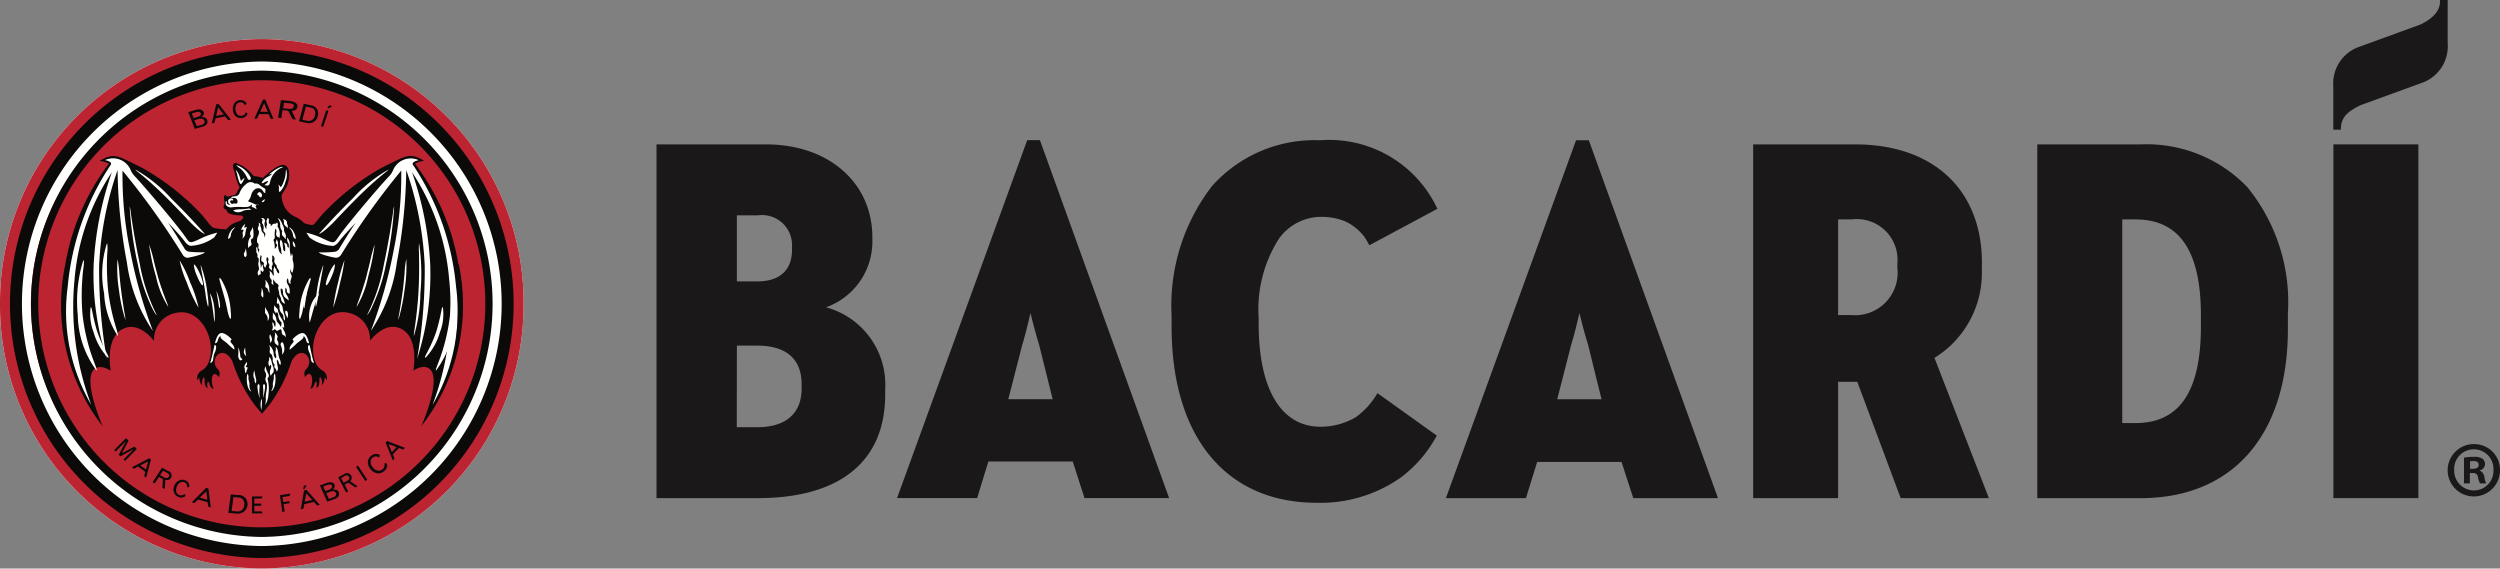 <svg xmlns="http://www.w3.org/2000/svg" width="104.307" height="23.72" viewBox="0 0 104.307 23.72">
  <rect x="0" y="0" width="104.307" height="23.72" fill="#808080" stroke="none"/>
  <g id="Bacardi-Logo-Black" transform="translate(-0.76)">
    <g id="Logo_Wordmark" data-name="Logo/Wordmark" transform="translate(0.76)">
      <path id="Fill-6672" d="M36.753,15.574H37.6c1.213,0,1.854.559,1.854,1.616v.173c0,1.042-.659,1.616-1.854,1.616h-.852Zm2.3-3.993c0,.847-.515,1.314-1.449,1.314h-.852V10.137h.895a1.252,1.252,0,0,1,1.406,1.314Zm1.417,2.394a2.905,2.905,0,0,0,1.936-2.74v-.173c0-2.287-1.825-3.884-4.439-3.884H33.4V21.937h4.226c3.427,0,5.314-1.533,5.314-4.316v-.216a3.346,3.346,0,0,0-2.469-3.43Z" transform="translate(-6.008 -1.154)" fill="#1a1818"/>
      <path id="Fill-6674" d="M91.467,10.309h.554a1.7,1.7,0,0,1,1.918,1.854v.151A1.776,1.776,0,0,1,92.021,14.3h-.554Zm6,2.026V12.12c0-3.048-2.028-4.942-5.292-4.942H87.923V21.938h3.544V17.083h.8l1.8,4.825.011.029h3.68l-2.271-5.851a4.166,4.166,0,0,0,1.974-3.751Z" transform="translate(-14.776 -1.154)" fill="#1a1818"/>
      <path id="Fill-6676" d="M121.22,0V.045c0,.5-.433.783-.806.973l-2.648.965a1.62,1.62,0,0,0-1,1.627v1.8h.318V5.366c0-.519.352-.74.806-.973l2.648-.964a1.62,1.62,0,0,0,1-1.627V0Z" transform="translate(-19.414)" fill="#1a1818"/>
      <path id="Fill-6678" d="M116.77,21.937h3.545V7.178H116.77Z" transform="translate(-19.414 -1.154)" fill="#1a1818"/>
      <path id="Fill-6680" d="M105.593,10.309h.553c1.836,0,2.729,1.312,2.729,4.012v.453c0,2.713-.893,4.032-2.729,4.032h-.553Zm.766-3.131h-4.311V21.938h4.311c3.849,0,6.145-2.638,6.145-7.056v-.647a7.591,7.591,0,0,0-1.694-5.275,5.824,5.824,0,0,0-4.452-1.781Z" transform="translate(-17.047 -1.154)" fill="#1a1818"/>
      <path id="Fill-6681" d="M79.14,17.78H77.291l.583-2.273c.146-.473.26-.965.328-1.26l.015-.063c.066.265.2.807.362,1.321ZM78.609,6.973h-.532L72.669,21.844l-.022.061h3.339l.469-1.51h3.52l.49,1.51H84L78.62,7Z" transform="translate(-12.32 -1.121)" fill="#1a1818"/>
      <path id="Fill-6682" d="M51.851,17.776H50l.583-2.273c.148-.48.267-1,.33-1.272l.012-.051a.222.222,0,0,0,.006.025c.07.279.2.8.355,1.3ZM51.32,6.968h-.531L45.359,21.9H48.7l.469-1.527h3.52l.49,1.527h3.53L51.331,7Z" transform="translate(-7.931 -1.12)" fill="#1a1818"/>
      <path id="Fill-6683" d="M63.489,11.078a2.17,2.17,0,0,1,1.779-.909,2.579,2.579,0,0,1,.874.146c.04.014.078.029.113.043a2.145,2.145,0,0,1,.8.648c.027.041.054.083.081.128s.069.117.1.181l.027.037,2.837-1.52-.02-.039A4.98,4.98,0,0,0,65.2,6.973a5.736,5.736,0,0,0-4.5,1.906,8.169,8.169,0,0,0-1.691,5.43v.432c0,4.607,2.266,7.357,6.06,7.357a5.832,5.832,0,0,0,3.349-.949c.069-.046.135-.092.2-.138l.032-.027h0a5.314,5.314,0,0,0,1.405-1.654l.019-.035L67.6,17.525l-.025.039a3.232,3.232,0,0,1-.878.962,2.911,2.911,0,0,1-1.475.4c-1.639,0-2.58-1.564-2.58-4.291V14.4a5.48,5.48,0,0,1,.844-3.317" transform="translate(-10.127 -1.121)" fill="#1a1818"/>
      <path id="Fill-6684" d="M123.385,23.109h.117c.137,0,.246-.046.246-.158s-.071-.164-.227-.164a.636.636,0,0,0-.136.013Zm-.007.609h-.246V22.644a2.2,2.2,0,0,1,.409-.033.647.647,0,0,1,.368.079.3.3,0,0,1,.1.236.274.274,0,0,1-.22.249v.013a.316.316,0,0,1,.194.262.81.81,0,0,0,.078.269H123.8a.933.933,0,0,1-.084-.262c-.02-.118-.085-.17-.221-.17h-.117Zm-.655-.564a.829.829,0,0,0,.83.859.819.819,0,0,0,.81-.852.821.821,0,1,0-1.64-.007Zm1.912,0a1.092,1.092,0,1,1-1.088-1.075,1.074,1.074,0,0,1,1.088,1.075Z" transform="translate(-20.328 -3.55)" fill="#1a1818"/>
      <g id="Logo_Badge" data-name="Logo/Badge" transform="translate(0 1.629)">
        <path id="Fill-6685" d="M10.923,0A10.984,10.984,0,0,0,0,11.045,10.985,10.985,0,0,0,10.923,22.09,10.985,10.985,0,0,0,21.845,11.045,10.984,10.984,0,0,0,10.923,0" transform="translate(0 0)" fill="#fffffe"/>
        <path id="Fill-6686" d="M11.211,1.809a9.528,9.528,0,1,0,9.421,9.527,9.475,9.475,0,0,0-9.421-9.527" transform="translate(-0.288 -0.291)" fill="#bc2432"/>
        <path id="Fill-6687" d="M11.173,1.972a9.326,9.326,0,0,0,0,18.652,9.326,9.326,0,0,0,0-18.652m0,19.054a9.728,9.728,0,0,1,0-19.455,9.728,9.728,0,0,1,0,19.455" transform="translate(-0.25 -0.252)" fill="#0c0a09"/>
        <path id="Fill-6688" d="M10.923,21.4A10.3,10.3,0,0,1,.679,11.045,10.3,10.3,0,0,1,10.923.687,10.3,10.3,0,0,1,21.166,11.045,10.3,10.3,0,0,1,10.923,21.4m0-21.4A10.984,10.984,0,0,0,0,11.045,10.985,10.985,0,0,0,10.923,22.09,10.984,10.984,0,0,0,21.845,11.045,10.984,10.984,0,0,0,10.923,0" transform="translate(0 0)" fill="#bc2432"/>
        <path id="Fill-6689" d="M11.006,1.021a10.108,10.108,0,0,0,0,20.215,10.108,10.108,0,0,0,0-20.215m0,20.717a10.61,10.61,0,0,1,0-21.219,10.61,10.61,0,0,1,0,21.219" transform="translate(-0.083 -0.083)" fill="#0c0a09"/>
        <path id="Fill-6690" d="M9.9,4.147,9.716,4.2l-.1-.248.19-.056a.244.244,0,0,1,.036-.008l.017,0,.036,0a.149.149,0,0,1,.074.019.094.094,0,0,1,.017.01.154.154,0,0,1,.023.021.111.111,0,0,1,.007.012.164.164,0,0,1,.017.03c.029.077-.019.138-.139.174ZM9.51,3.668,9.7,3.613A.28.28,0,0,1,9.779,3.6a.123.123,0,0,1,.06.014l.008,0a.128.128,0,0,1,.019.018l0,0a.088.088,0,0,1,.013.025.085.085,0,0,1-.011.089.232.232,0,0,1-.114.064l-.17.051Zm.563.181a.276.276,0,0,0-.035-.014l0,0a.28.28,0,0,0-.089-.014l-.043,0c.04-.027.136-.1.1-.207a.157.157,0,0,0-.046-.06h0A.226.226,0,0,0,9.8,3.5a.438.438,0,0,0-.121.019l-.317.094h0a0,0,0,0,0,0,0l.27.7h0l.349-.1c.147-.044.216-.153.169-.273a.174.174,0,0,0-.082-.094Z" transform="translate(-1.506 -0.564)" fill="#0c0a09"/>
        <path id="Fill-6691" d="M10.713,3.723l.081-.354.232.295Zm.1-.5h0l-.1.019,0,0-.183.792v0h0l.113-.021,0,0,.045-.19.4-.077.126.158h0l.112-.021h0a0,0,0,0,0,0,0Z" transform="translate(-1.693 -0.518)" fill="#0c0a09"/>
        <path id="Fill-6692" d="M12.121,3.534h0a.22.22,0,0,1-.043.081.213.213,0,0,1-.141.076h-.022c-.182,0-.221-.184-.229-.264-.017-.169.063-.291.2-.3h.023a.19.19,0,0,1,.174.132h0l.067-.071a0,0,0,0,0,0,0,.252.252,0,0,0-.243-.152l-.038,0a.3.3,0,0,0-.226.132.435.435,0,0,0-.063.292c0,.034.04.325.32.325l.044,0a.278.278,0,0,0,.249-.182s0,0,0,0Z" transform="translate(-1.862 -0.488)" fill="#0c0a09"/>
        <path id="Fill-6693" d="M12.893,3.515l.161-.358.152.362Zm.212-.509h-.1l-.362.8a0,0,0,0,0,0,0h0l.113,0h0l.088-.193.4.005.083.194h.115a0,0,0,0,0,0,0l-.341-.809Z" transform="translate(-2.033 -0.483)" fill="#0c0a09"/>
        <path id="Fill-6694" d="M14.44,3.379l0,0a.159.159,0,0,1-.043.017l-.008,0a.277.277,0,0,1-.057.006h-.008l-.037,0-.251-.023.037-.23.24.022.048.007h0a.256.256,0,0,1,.066.022l.011,0a.1.1,0,0,1,.022.017l0,0a.088.088,0,0,1,.022.077.105.105,0,0,1-.046.073m-.081-.292-.411-.038h0l-.119.739s0,0,0,0l.133.013h0s0,0,0,0l.053-.331.237.023.18.353h0l.143.014h0a0,0,0,0,0,0,0L14.4,3.491c.145-.018.218-.071.234-.172.019-.118-.095-.216-.272-.233" transform="translate(-2.223 -0.49)" fill="#0c0a09"/>
        <path id="Fill-6695" d="M15.53,3.71a.264.264,0,0,1-.255.224.319.319,0,0,1-.067-.007l-.2-.043.146-.549.193.041a.24.24,0,0,1,.156.088.287.287,0,0,1,.028.246m-.161-.428-.306-.064h0l-.2.732s0,0,0,0h0l.321.068a.5.5,0,0,0,.1.011.366.366,0,0,0,.364-.3.364.364,0,0,0-.048-.312.359.359,0,0,0-.239-.137" transform="translate(-2.39 -0.517)" fill="#0c0a09"/>
        <path id="Fill-6696" d="M16.474,3.329l-.106-.036h0l-.1.106a0,0,0,0,0,0,0h0l.068.022h0l.14-.093s0,0,0,0v0" transform="translate(-2.615 -0.53)" fill="#0c0a09"/>
        <path id="Fill-6697" d="M16.27,3.565l-.091-.031h0l-.221.67a0,0,0,0,0,0,0h0l.091.03h0l.221-.67a0,0,0,0,0,0,0h0" transform="translate(-2.566 -0.568)" fill="#0c0a09"/>
        <path id="Fill-6698" d="M6.62,20.295v0l-.1-.105h0l-.519.282.274-.528a0,0,0,0,0,0,0l-.106-.106h0l-.492.5a0,0,0,0,0,0,0l.061.062h0l.429-.437-.3.57s0,0,0,0l.066.067h0l.561-.305-.429.436a0,0,0,0,0,0,0l.061.061h0l.492-.5h0" transform="translate(-0.911 -3.189)" fill="#0c0a09"/>
        <path id="Fill-6699" d="M6.908,21.141l.325-.168-.09.338Zm.375-.3h0l-.728.377a0,0,0,0,0,0,0v0l.085.061h0l.175-.09.3.218-.047.182s0,0,0,0l.084.061h0v0l.2-.758s0,0,0,0Z" transform="translate(-1.054 -3.351)" fill="#0c0a09"/>
        <path id="Fill-6700" d="M8.255,21.692a.1.1,0,0,1-.014.017l-.008.008a.1.1,0,0,1-.032.02l-.013.005-.025,0H8.157a.2.2,0,0,1-.09-.027L7.9,21.625l.122-.189.164.09a.166.166,0,0,1,.089.089.094.094,0,0,1-.017.078m0-.227-.281-.153s0,0,0,0l-.394.607v0h0l.091.049h0l.176-.271.163.088-.018.359a0,0,0,0,0,0,0l.1.053h0v0l.02-.373a.187.187,0,0,0,.029,0l.021,0c.01,0,.021,0,.03,0a.18.18,0,0,0,.161-.091.2.2,0,0,0-.1-.281" transform="translate(-1.218 -3.427)" fill="#0c0a09"/>
        <path id="Fill-6701" d="M9.122,21.938a.314.314,0,0,0-.132-.03.375.375,0,0,0-.328.251.338.338,0,0,0,.157.464.323.323,0,0,0,.134.032.285.285,0,0,0,.172-.063,0,0,0,0,0,0,0L9.094,22.5h0a.223.223,0,0,1-.077.048.217.217,0,0,1-.073.013.21.21,0,0,1-.086-.019c-.048-.022-.194-.112-.087-.353A.27.27,0,0,1,9,22a.207.207,0,0,1,.089.02.187.187,0,0,1,.105.213v0h0l.093-.027,0,0a.262.262,0,0,0-.17-.272" transform="translate(-1.387 -3.523)" fill="#0c0a09"/>
        <path id="Fill-6702" d="M10.181,22.808l-.313-.084.269-.266Zm.052-.467-.1-.026h0l-.6.6a0,0,0,0,0,0,0h0l.113.031h0l.146-.143.4.108.025.188,0,0,.111.03h0a0,0,0,0,0,0,0l-.1-.784,0,0Z" transform="translate(-1.532 -3.588)" fill="#0c0a09"/>
        <path id="Fill-6703" d="M11.566,22.747l.208.022a.265.265,0,0,1,.177.074.3.3,0,0,1,.063.249.264.264,0,0,1-.271.258l-.038,0-.218-.022Zm.22-.077-.331-.034a0,0,0,0,0,0,0l-.106.771s0,0,0,0h0l.346.035a.577.577,0,0,0,.06,0,.4.4,0,0,0,.3-.664.4.4,0,0,0-.27-.116Z" transform="translate(-1.825 -3.64)" fill="#0c0a09"/>
        <path id="Fill-6704" d="M12.937,22.825h0l.026-.083a0,0,0,0,0,0,0h0l-.435,0a0,0,0,0,0,0,0l0,.706h0l.438,0a0,0,0,0,0,0,0h0l-.028-.084h0l-.313,0v-.234l.286,0h0a0,0,0,0,0,0,0V23.04l0,0h-.286l0-.213Z" transform="translate(-2.014 -3.656)" fill="#0c0a09"/>
        <path id="Fill-6705" d="M14.322,22.688l.024-.091a0,0,0,0,0,0,0h0l-.431.065a0,0,0,0,0,0,0l.1.7s0,0,0,0h0l.1-.015h0l-.046-.31L14.322,23h0l-.013-.087h0l-.254.039-.031-.211.3-.045,0,0" transform="translate(-2.237 -3.633)" fill="#0c0a09"/>
        <path id="Fill-6706" d="M15.075,22.35h0l.068-.019h0l.066-.156s0,0,0,0h0L15.1,22.2l0,0-.026.145a0,0,0,0,0,0,0h0" transform="translate(-2.424 -3.565)" fill="#0c0a09"/>
        <path id="Fill-6707" d="M15.432,22.836l-.313.073.061-.352Zm-.242-.422h0l-.1.023v0l-.137.788s0,0,0,0h0l.112-.026,0,0,.034-.189.4-.095.137.149h0l.111-.026h0a0,0,0,0,0,0,0Z" transform="translate(-2.404 -3.604)" fill="#0c0a09"/>
        <path id="Fill-6708" d="M16.328,22.331l-.034.014-.162.059-.087-.193.178-.064a.272.272,0,0,1,.085-.018h.006a.11.11,0,0,1,.05.012l.005,0a.128.128,0,0,1,.019.017l0,0a.1.1,0,0,1,.013.022.084.084,0,0,1-.005.089.077.077,0,0,1-.012.014l-.011.009a.212.212,0,0,1-.046.029l0,0Zm-.05.4-.108-.241.181-.065a.286.286,0,0,1,.095-.019.131.131,0,0,1,.128.084.1.1,0,0,1,0,.087.209.209,0,0,1-.125.092Zm.324-.367a.221.221,0,0,0-.106-.023.612.612,0,0,0-.062,0,.174.174,0,0,0,.08-.21.165.165,0,0,0-.048-.057h0a.209.209,0,0,0-.13-.041.39.39,0,0,0-.132.025l-.3.108s0,0,0,0l.305.678h0l.332-.119c.14-.051.2-.162.147-.278a.176.176,0,0,0-.086-.09Z" transform="translate(-2.557 -3.543)" fill="#0c0a09"/>
        <path id="Fill-6709" d="M17.181,21.679a.086.086,0,0,1,.022,0l.012.005a.081.081,0,0,1,.028.021.051.051,0,0,1,.007.009.117.117,0,0,1,.013.018.106.106,0,0,1,.009.091.155.155,0,0,1-.074.074l-.16.089-.1-.2.153-.085a.192.192,0,0,1,.085-.028Zm.131.241a.191.191,0,0,0-.122-.335.224.224,0,0,0-.032,0h0a.244.244,0,0,0-.084.028l-.261.145v0h0l.332.633h0l.084-.047h0a0,0,0,0,0,0,0l-.148-.282.151-.084.3.2h0l.09-.05v0s0,0,0,0Z" transform="translate(-2.703 -3.471)" fill="#0c0a09"/>
        <path id="Fill-6710" d="M17.782,21.207l-.08.054s0,0,0,0l.386.589h0l.08-.054a0,0,0,0,0,0,0l-.385-.589h0" transform="translate(-2.846 -3.41)" fill="#0c0a09"/>
        <path id="Fill-6711" d="M19.084,21.03l-.108-.014h0a0,0,0,0,0,0,0,.243.243,0,0,1,.008.1.235.235,0,0,1-.088.157.26.26,0,0,1-.153.054.332.332,0,0,1-.25-.145.35.35,0,0,1-.089-.222.231.231,0,0,1,.093-.183.2.2,0,0,1,.126-.047.283.283,0,0,1,.143.048h0l.021-.106s0,0,0,0a.276.276,0,0,0-.155-.046.363.363,0,0,0-.344.339.468.468,0,0,0,.121.309.448.448,0,0,0,.318.166.378.378,0,0,0,.233-.089.308.308,0,0,0,.127-.322l0,0" transform="translate(-2.941 -3.317)" fill="#0c0a09"/>
        <path id="Fill-6712" d="M19.628,20.242l-.2.206-.133-.334Zm.345.027-.74-.284s0,0,0,0l-.062.064a0,0,0,0,0,0,0l.3.746,0,0h0l.071-.074a0,0,0,0,0,0,0l-.07-.18.254-.264.178.067h0l.07-.073v0Z" transform="translate(-3.082 -3.214)" fill="#0c0a09"/>
        <path id="Fill-6713" d="M4.479,16.445S4,15.105,4.287,14.691a.492.492,0,0,1,.7-.13s-.08-1.121.53-1.584,1.349.284,1.349.284a1.678,1.678,0,0,1,.94-.974c.706-.26,1.381.487,1.509,1.023a2.224,2.224,0,0,1-.1,1.251c-.073.17.137-.049.137-.049s.184-.536.3-.6a.716.716,0,0,1,.771.6,4.214,4.214,0,0,0,.522,1.267,7.01,7.01,0,0,0,.506.69,2.65,2.65,0,0,0,.73-1.177,2.291,2.291,0,0,1,.771-1.365c.3-.171.49.22.538.568s.193.065.193.065a1.912,1.912,0,0,1-.112-1.129,1.671,1.671,0,0,1,1.076-1.243,1.23,1.23,0,0,1,1.325,1.064,1.535,1.535,0,0,1,1.117-.4c.715.025.811,1.307.763,1.591,0,0,.851.025.884.561a4.8,4.8,0,0,1-.345,1.486,4.824,4.824,0,0,0,1.1-2.656,11.767,11.767,0,0,0-.128-4.166,10.773,10.773,0,0,0-1.253-3.038c-.233-.382-.377-.471-.3-.528a1.265,1.265,0,0,1,.265-.113.77.77,0,0,0-.659-.106,10.859,10.859,0,0,0-1.269.69S13.724,8.7,13.6,8.827s-.442-.024-.466-.041-.771-.577-.868-.836a.681.681,0,0,1,.048-.683c.153-.292.322-.747.129-.983s-.747.358-.988.52l-.4-.089s-.4-.553-.739-.561a.18.18,0,0,0-.016.171,2.14,2.14,0,0,1,.073.366l.192.406-.129.268s-.013.09-.308.144-.235.184-.219.32.032.173.1.216a.7.7,0,0,0,.369.195c.171.005.343-.092.386.081s-.648.482-.648.482l-.15.178-.686-.1a10.524,10.524,0,0,0-2.888-2.51L5.845,6.09a1.43,1.43,0,0,0-.554-.219A2.7,2.7,0,0,0,4.8,6s.235.06.255.144-.271.417-.271.417a14.664,14.664,0,0,0-1.478,4.1c-.241,1.827-.1,4.385,1.172,5.782" transform="translate(-0.516 -0.941)" fill="#fffffe"/>
        <path id="Fill-6714" d="M19.238,11.017A9.508,9.508,0,0,0,17.685,6.49a13.847,13.847,0,0,1,.761,3.9,11.542,11.542,0,0,1-.547,3.882,21.8,21.8,0,0,0,.316-3.882,13.986,13.986,0,0,0-.771-3.99,21.748,21.748,0,0,1-.391,3.85,6.7,6.7,0,0,1-1.087,2.864,19.874,19.874,0,0,0,.96-3.4,15.468,15.468,0,0,0,.309-3.292,31.447,31.447,0,0,0-2.522,3.531.258.258,0,0,1-.2.108c-.118-.01-.685-.14-.712-.227a4.739,4.739,0,0,0,.639-.02.272.272,0,0,0,.189-.1s.53-.877.715-1.12c0,0-.506.52-.691.771-.169.236-.3.2-.3.2a1.847,1.847,0,0,1-.944-.349c-.064-.09-.129-.2-.129-.2a3.366,3.366,0,0,1,.739.268c.454.215.418.146.607-.106.276-.415,1.646-2.04,2.1-2.516a.85.85,0,0,0,.182-.287.8.8,0,0,1,1.06-.385.546.546,0,0,0-.228.091.078.078,0,0,0-.017.1,10.94,10.94,0,0,1,1.8,5.1,7.74,7.74,0,0,1-.982,4.916,11.541,11.541,0,0,0,.7-5.176m-5.647,3.433s-.108-.005-.129-.162a.7.7,0,0,0-.064-.281c-.043-.076-.106-.309.011-.309,0,0,.113.552.182.753m-.326-.95c-.032-.146-.112-.179-.112-.179.032.122-.185.211-.305.333a3.273,3.273,0,0,1-.265.235c-.032-.089.048-.2.129-.284s-.024-.139-.024-.139.233-.268.425-.268.273.423.273.423-.089.024-.121-.122m-.715-1.632a.514.514,0,0,0-.123-.119A.285.285,0,0,1,12.3,11.5c0-.13-.042-.152-.091-.157a.507.507,0,0,0,.049.293,1.668,1.668,0,0,1,.128.346s-.15-.056-.162-.179-.08-.154-.08-.26-.085-.232-.021-.3a.134.134,0,0,0-.056-.093.359.359,0,0,1-.165-.2.47.47,0,0,0,.008.243s-.108-.037-.089-.105a.132.132,0,0,0-.02-.138.2.2,0,0,1-.049-.187.169.169,0,0,0-.027-.146s.12.008.168.215a.2.2,0,0,0,.024-.13.459.459,0,0,1,.032-.3.148.148,0,0,0,.045.11c.052.061.028.154.14.207a.2.2,0,0,0-.008-.134c-.032-.049-.1-.126-.088-.2,0,0-.125-.117-.1-.215a.177.177,0,0,0-.073-.211.113.113,0,0,0,0,.114.231.231,0,0,0-.012.154.167.167,0,0,1-.008.174c-.036.032.032.106-.032.195a.173.173,0,0,0-.044-.065.111.111,0,0,1-.04-.138c.032-.061-.08-.113-.044-.207a.137.137,0,0,0-.04-.154s-.056.04-.028.154.024.138-.012.187a.125.125,0,0,0-.024.1.113.113,0,0,1-.08-.138c.027-.09-.1-.134-.1-.134a.437.437,0,0,1,.012-.2l-.036-.053a.578.578,0,0,0-.032.309.855.855,0,0,1,.032.223.225.225,0,0,0,.036-.143s.052.012.052.1.072.126-.008.215c0,0-.072-.041-.08-.093a.46.46,0,0,0,0,.182s-.076.02-.1.066a.216.216,0,0,1-.024-.163c.028-.077.056-.085.048-.138s-.056-.223-.011-.272a1.088,1.088,0,0,1,0-.146s-.064-.033-.056-.09a.2.2,0,0,0-.056-.179s.028-.056.012-.089a.116.116,0,0,1,.032-.134.672.672,0,0,0,.088.276.2.2,0,0,1,.008-.146.14.14,0,0,1-.044-.138c.024-.081-.008-.142-.048-.154a.463.463,0,0,1,.024-.264c.056-.11.068-.24.02-.255a.165.165,0,0,1,.008-.159.177.177,0,0,0,0-.166s.085.036.08.093,0,.077.02.1.016.174.068.215a.225.225,0,0,1,.076.219.239.239,0,0,0,.04-.154c-.012-.081-.092-.081-.08-.159a.371.371,0,0,0-.024-.252.11.11,0,0,1-.008-.15s-.008-.073-.068-.081a.1.1,0,0,1,.125.008.112.112,0,0,1,.032.142c-.016.037-.024.227.084.292a.2.2,0,0,1,0-.154c.04-.057-.04-.151,0-.22,0,0,.044-.061.024-.093a.081.081,0,0,1,.068.085c0,.073-.04.167.061.167a.111.111,0,0,1,.011.085.09.09,0,0,0,.065-.049c.049-.081.2-.008.185-.1a.089.089,0,0,1,.048.093c0,.073-.028.077.02.13a.578.578,0,0,1,.04.442s-.013-.052-.052-.052-.092-.09-.076-.158.02-.159-.032-.191a.823.823,0,0,0-.028.3.175.175,0,0,1-.056.167.8.8,0,0,1,.052.374s.092-.073.1-.146-.081-.073-.053-.122a.289.289,0,0,0,.024-.13.23.23,0,0,1,.068.142c0,.078,0,.435.173.48a.232.232,0,0,1-.037-.159c.021-.073-.12-.268-.02-.455a.374.374,0,0,1,.08.191c.012.114.008.3.1.3a.66.66,0,0,0,0-.191.891.891,0,0,0-.048-.171.327.327,0,0,0,.068.029c.04.012.08.057.076.151,0,0,.048.016.052.057a.458.458,0,0,0,0-.191.316.316,0,0,1-.056-.256.457.457,0,0,1,.108.256,1.583,1.583,0,0,0,.044.532.283.283,0,0,0,.032-.138.291.291,0,0,1,.04.207c-.02.126.112.252-.013.614a.166.166,0,0,1-.06-.179.226.226,0,0,0-.012.2c.048.1.056.122.032.2s-.068.171-.016.227a.082.082,0,0,1-.1-.085c-.008-.106-.043-.134-.043-.134a.228.228,0,0,0,0,.239.528.528,0,0,1,.081.406s-.118-.027-.113-.119a.162.162,0,0,0-.048-.135.343.343,0,0,0,.006.238c.053.1.149.195.107.33m-.053.715a.463.463,0,0,0-.053-.157.212.212,0,0,1-.016-.157s.075-.038.1.092a.317.317,0,0,1-.032.222m-.418-.893a1.017,1.017,0,0,1,.134.243c.032.054.1.13.1.2a1.523,1.523,0,0,0,.08.32.741.741,0,0,1,.016.222s-.075-.076-.064-.135a.217.217,0,0,0-.086-.19.312.312,0,0,1-.075-.244.292.292,0,0,0-.054-.162c-.043.022-.037.049-.037.049a.2.2,0,0,1-.016-.141.416.416,0,0,0,0-.162m.354,1.673s-.032-.065-.076-.076a.142.142,0,0,1-.08-.141.171.171,0,0,0-.043-.113c-.053.005-.118.076-.16.065s-.081-.076-.081-.076a.166.166,0,0,1-.129.06.271.271,0,0,0,.027-.228.128.128,0,0,1,.021-.124c.027.086.08.211.08.211.048-.076.032-.239-.016-.266a.175.175,0,0,1-.075-.168.543.543,0,0,0,0-.173.532.532,0,0,1,.15.265.242.242,0,0,0,.08.179.511.511,0,0,1,.1.157.3.3,0,0,0,.032-.195.362.362,0,0,1-.129-.271.256.256,0,0,0-.059-.157l-.038.054a.525.525,0,0,1-.08-.119.607.607,0,0,1,.016-.217.4.4,0,0,0,.134.157,1.057,1.057,0,0,0,.177.428.576.576,0,0,1,.091.363.313.313,0,0,0-.07-.049.893.893,0,0,0,.086.2.413.413,0,0,1,.048.233m-.054.525a.3.3,0,0,1-.1.206.635.635,0,0,0-.043-.374.105.105,0,0,1,.043-.141c.048-.027.112.162.1.309m-.407-.731a.358.358,0,0,1,.123.173c.022.054-.059.086.005.189a.267.267,0,0,1,.016.222c-.006-.049-.075-.054-.123-.125s-.016-.216-.005-.319a.223.223,0,0,0-.016-.141m.246,1.37a.173.173,0,0,1-.075-.119.123.123,0,0,0-.08-.1,1.793,1.793,0,0,0,.048.319.231.231,0,0,1-.048.179.273.273,0,0,0-.081-.157c-.043-.049-.005-.136-.005-.136a.242.242,0,0,1-.08-.211.477.477,0,0,0-.054-.222c-.1-.039-.075-.13-.064-.211a.344.344,0,0,0-.038-.173.491.491,0,0,1,.193.357.278.278,0,0,0,.081.195c.08-.049-.032-.227,0-.3a.293.293,0,0,0-.005-.179c.086.049.1.179.118.27a.848.848,0,0,0,.075.282.32.32,0,0,1,.016.206m-.241.861c-.069.233-.15.228-.15.228a.451.451,0,0,0,.075-.254c-.021-.1.053-.233.037-.325a.176.176,0,0,1,.049-.151,1.162,1.162,0,0,1-.011.5m-.171-.682c.032-.059.032-.184,0-.179s-.049.07-.049.07a.281.281,0,0,1-.021-.254.324.324,0,0,0,.005-.146c.1.049.107.254.156.368s.058.254,0,.3a.307.307,0,0,0-.08.12.317.317,0,0,1-.016-.276m-.214-2.6c.048.168.086.124.139.309a.268.268,0,0,1-.048.276.359.359,0,0,0-.064-.282c-.07-.059-.032-.1-.043-.157a.41.41,0,0,1,.016-.146m.048-.8c-.075-.022-.048-.1-.037-.173a.441.441,0,0,0-.016-.162.544.544,0,0,1,.166.341.866.866,0,0,0,.021.2c-.075-.027-.06-.184-.134-.206m.129,2.107a.284.284,0,0,1,.016-.168.415.415,0,0,1,.081.2.153.153,0,0,1-.081.152.473.473,0,0,0-.016-.179m-.048,2.328a.955.955,0,0,1-.134.449,1.214,1.214,0,0,0,.022-.314c-.011-.173.061-.288.048-.536,0-.086-.1-.189-.051-.295a.258.258,0,0,0-.008-.211c-.088-.106,0-.26,0-.26a1.108,1.108,0,0,0,.123.328.134.134,0,0,1-.043.173,1.689,1.689,0,0,1,.043.666m-.235.181a2.189,2.189,0,0,0,.016-.4c-.016-.154-.008-.194.04-.2,0,0,.04.008.04.089a1.97,1.97,0,0,1-.1.512m-.056-4.435a.891.891,0,0,0,.008-.194.691.691,0,0,1,.065.414c-.1-.065-.088-.13-.072-.22m0,4.914a.8.8,0,0,1,0-.46c.05.005,0,.46,0,.46m-.164-.991c0-.081.04-.089.04-.089.048.008.056.049.04.2a2.176,2.176,0,0,0,.016.4,1.952,1.952,0,0,1-.1-.512m-.069-.119a.2.2,0,0,1-.049-.157c0-.043-.005-.022-.038-.1a.507.507,0,0,1,.027-.288,3.567,3.567,0,0,0,.075.363.358.358,0,0,1-.016.184m-.14-6.048c-.075.022-.069.124-.042.179a.106.106,0,0,1-.054.141.149.149,0,0,0-.07.086.637.637,0,0,1,.059-.438.126.126,0,0,0,.043-.081.171.171,0,0,1,.006-.206c.032-.054.075-.157.075-.157.032.124.059.455-.016.476m-.2,6.145a1.159,1.159,0,0,1-.011-.5.176.176,0,0,1,.048.151c-.016.092.059.222.037.325a.451.451,0,0,0,.075.254s-.08.005-.15-.228m-.13-.758c-.032-.092.1-.238.1-.238s.032.1-.027.157.069.076.069.076a.8.8,0,0,0-.075.238c-.075-.043-.032-.14-.064-.232m.027-.834a2.157,2.157,0,0,0,.043.352.256.256,0,0,1-.1-.167.493.493,0,0,1,.053-.184M10.7,9.831a.52.52,0,0,0,.048-.168,1.788,1.788,0,0,1,.038.276.153.153,0,0,1-.059.1.153.153,0,0,1-.027-.211m-.1-.563a.3.3,0,0,0,.021-.189c-.027-.092.059-.152.032-.179s-.1.011-.1.011a.455.455,0,0,1,.182-.266c-.038.06-.064.2-.027.168A.231.231,0,0,1,10.8,8.77a.966.966,0,0,0-.075.32.344.344,0,0,1-.128.178m-.093,5.064a.261.261,0,0,1-.068-.223c.008-.147,0-.317,0-.317a1.276,1.276,0,0,1,.081.341c0,.13.088.146.088.146a.069.069,0,0,1-.1.053m.1-6.21c-.056.029-.281.09-.377-.044a1.123,1.123,0,0,1,.281-.041A2.343,2.343,0,0,0,10.9,8a.154.154,0,0,0,.085.045.311.311,0,0,1-.129.017.611.611,0,0,0-.253.056m-.675-.248a.236.236,0,0,1-.008-.166c.008-.012.037-.028.037.057,0,.1.2.109.128.081a.16.16,0,0,1-.064-.191A.127.127,0,0,1,10.2,7.6c.044.032.016.085-.012.069s-.108,0-.088.065c.052.118.12.069.12.069.073-.036.193.065.185-.106-.036-.207-.261-.1-.261-.146s.048-.041.177-.061.153-.093.188-.179a.838.838,0,0,1,.261-.329.258.258,0,0,1,.353-.012.2.2,0,0,1,.181.036,1.281,1.281,0,0,0,.185.134c.073.036.092.065.076.113a.109.109,0,0,0,.013.09.2.2,0,0,0-.125.049,1.028,1.028,0,0,0,.068.17c.048.1-.016.2-.092.171s-.161.016-.145.053a.055.055,0,0,1-.008.061c-.076,0-.145.049-.108.094a.114.114,0,0,1,.019.1c-.108-.113-.213-.081-.192-.11s-.008-.106-.008-.106c-.036.11-.188.13-.406.118a2.245,2.245,0,0,0-.409.012.257.257,0,0,1-.237-.081M10.4,6.62a1.341,1.341,0,0,0-.072-.215c.108.049.193.337.2.4s.052.032.084-.012a.145.145,0,0,1,.088-.053s-.116.272-.168.244-.1-.215-.137-.365m.554.079c.014.03.019.091-.027.107-.031.014-.071,0-.1-.049a1.165,1.165,0,0,0-.289-.41.6.6,0,0,1-.181-.154,1.02,1.02,0,0,1,.595.506m.69,0c.157-.081.173-.1.2-.146a.4.4,0,0,0-.124.049c-.072.041.422-.394.6-.325a.843.843,0,0,0-.554.641c-.04.187-.124.118-.225.118a.258.258,0,0,1,.076-.073c.04-.02.076-.109.076-.109a.566.566,0,0,0-.165.064.142.142,0,0,1-.116.029.583.583,0,0,1,.233-.248m.791-.341a.767.767,0,0,1-.028.54.925.925,0,0,1-.233.418c-.012.012-.052-.041-.036-.134a.269.269,0,0,0-.032-.171s.08.049.1.1.189-.288.213-.568a1.7,1.7,0,0,1,.019-.187M12.32,8.765c.053.1-.011.135.064.26a.319.319,0,0,1,.016.265.315.315,0,0,0-.1-.13c-.08-.065-.027-.217-.027-.217a.342.342,0,0,1-.086-.276.557.557,0,0,0-.112-.265c.144.049.192.265.246.363m.145-.2a.186.186,0,0,1,0,.085c.073.069.016.191.016.191a.129.129,0,0,0-.072-.1.173.173,0,0,1-.068-.179A.239.239,0,0,0,12.3,8.44s.153.036.165.126m.347,1.06c-.128-.054-.1-.255-.1-.255a.292.292,0,0,1,.1.255m-.074-.66a.719.719,0,0,1,.1.308.151.151,0,0,1-.113-.125.523.523,0,0,0-.106-.271c-.059-.054-.059-.092-.059-.092a.536.536,0,0,1,.182.179m2.443-1.353a6.091,6.091,0,0,1,1.509-1.227c.04.024-.371.239-1.429,1.308-.235.238-.505.517-.812.844,0,0-.466.487-.651.528,0,0,.646-.737,1.383-1.454M10.227,8.878a.52.52,0,0,0-.107.271.15.15,0,0,1-.112.125.716.716,0,0,1,.1-.308.536.536,0,0,1,.182-.179s0,.037-.059.092m.031,5.011a3.383,3.383,0,0,1-.265-.235c-.12-.122-.337-.211-.3-.333,0,0-.08.033-.113.179s-.12.122-.12.122.08-.423.273-.423.426.268.426.268-.1.057-.024.139.16.195.128.284m-.811.117a.711.711,0,0,0-.064.281c-.021.157-.129.162-.129.162.069-.2.182-.753.182-.753.118,0,.054.233.011.309M8.331,10.064a.258.258,0,0,1-.2-.108A31.53,31.53,0,0,0,5.606,6.425a15.461,15.461,0,0,0,.308,3.292,19.932,19.932,0,0,0,.961,3.4,6.705,6.705,0,0,1-1.087-2.864A21.715,21.715,0,0,1,5.4,6.4a13.986,13.986,0,0,0-.77,3.99,21.872,21.872,0,0,0,.316,3.882A11.568,11.568,0,0,1,4.4,10.394a13.867,13.867,0,0,1,.76-3.9A9.506,9.506,0,0,0,3.6,11.017a11.524,11.524,0,0,0,.7,5.176,7.733,7.733,0,0,1-.982-4.916,10.942,10.942,0,0,1,1.8-5.1.078.078,0,0,0-.016-.1.546.546,0,0,0-.229-.091.8.8,0,0,1,1.06.385.865.865,0,0,0,.183.287c.45.477,1.82,2.1,2.1,2.516.189.252.152.321.606.106a3.365,3.365,0,0,1,.739-.268s-.064.109-.129.2a1.844,1.844,0,0,1-.944.349s-.128.041-.3-.2c-.185-.251-.69-.771-.69-.771.184.244.715,1.12.715,1.12a.272.272,0,0,0,.189.1,4.736,4.736,0,0,0,.638.02c-.027.087-.595.217-.712.227M6.152,6.385A6.114,6.114,0,0,1,7.66,7.612c.737.717,1.383,1.454,1.383,1.454-.185-.041-.651-.528-.651-.528-.307-.327-.577-.606-.812-.844C6.523,6.624,6.112,6.409,6.152,6.385m13.471,3.95a9.664,9.664,0,0,0-1.815-4.2.99.99,0,0,1,.38-.119c-.616-.374-.76-.2-1.732.268a10.242,10.242,0,0,0-2.439,1.887c-.19.2-.306.36-.4.47s-.265.015-.428-.022a1.155,1.155,0,0,0-.367-.264.95.95,0,0,1-.555-.7c-.053-.26,0-.238.086-.39a1.159,1.159,0,0,0,.187-.866c-.118-.309-.349-.352-1.08.334a1.225,1.225,0,0,0-.385-.081,1.5,1.5,0,0,0-.735-.544.106.106,0,0,0-.12.09c-.024.105.048.207.076.357a2.261,2.261,0,0,0,.2.577.723.723,0,0,0-.1.158s-.049.126-.1.146-.193.032-.3.073a.067.067,0,0,1-.073-.049c-.02-.057-.132,0-.064.268a.254.254,0,0,1-.012.126c-.024.061-.065.174.084.187a.309.309,0,0,0,.1.162,1.223,1.223,0,0,0,.494.089.125.125,0,0,1,.121.088s-.027.108-.242.184a.8.8,0,0,0-.46.308,2.623,2.623,0,0,1-.52-.054c-.15-.049-.246-.265-.6-.649A10.228,10.228,0,0,0,6.385,6.287c-.972-.471-1.116-.641-1.732-.268a.989.989,0,0,1,.38.119,9.67,9.67,0,0,0-1.815,4.2,8.215,8.215,0,0,0,1.563,6.757s-.921-2.068-.3-2.425c.279-.152.632.108.632.108s-.247-1.31.46-1.722,1.349.477,1.349.477a1.124,1.124,0,0,1,.953-1.18c1.028-.195,1.7,1.213,1.306,2.112a.7.7,0,0,1-.268.3.356.356,0,0,0-.177.422.2.2,0,0,1,.076-.122.484.484,0,0,0,.12.329.43.43,0,0,1,.056-.345.112.112,0,0,1,.044.093c0,.065-.016.321.132.354a.412.412,0,0,1,0-.269.1.1,0,0,1,.056.061c.016.049.06.235.189.239a.794.794,0,0,1-.076-.357c-.008-.244.128-.369.3-.118a1.108,1.108,0,0,1,.024-.126A.253.253,0,0,0,9.57,14.7.429.429,0,0,1,9.5,14.21c.113-.232.47-.3.7.195a6.205,6.205,0,0,0,.952,1.842c.139.157.273.325.273.325s.134-.168.273-.325a6.205,6.205,0,0,0,.952-1.842c.229-.492.586-.426.7-.195a.43.43,0,0,1-.072.491.254.254,0,0,0-.085.219,1.01,1.01,0,0,1,.024.126c.169-.252.305-.126.3.118a.794.794,0,0,1-.076.357c.129,0,.173-.191.189-.239a.094.094,0,0,1,.056-.061.412.412,0,0,1,0,.269c.149-.033.133-.288.133-.354a.113.113,0,0,1,.044-.093.427.427,0,0,1,.056.345.483.483,0,0,0,.121-.329.2.2,0,0,1,.076.122.355.355,0,0,0-.177-.422.707.707,0,0,1-.268-.3c-.4-.9.279-2.307,1.307-2.112a1.125,1.125,0,0,1,.953,1.18s.643-.888,1.349-.477.46,1.722.46,1.722.354-.26.632-.108c.621.357-.3,2.425-.3,2.425a8.212,8.212,0,0,0,1.563-6.757" transform="translate(-0.494 -0.935)" fill="#0c0a09"/>
        <path id="Fill-6715" d="M12.779,7.587c.075-.034.16.086.131.163s-.085.051-.114,0a.123.123,0,0,0-.08-.06c.017-.094.063-.1.063-.1m.14.372a.57.57,0,0,1,.228-.145c-.04-.1-.068-.1-.132-.19s-.119-.231-.291-.205-.24.2-.269.309a.5.5,0,0,1-.086.18c-.08.086.017.051.212.155s.246,0,.337-.1" transform="translate(-1.984 -1.193)" fill="#0c0a09"/>
        <path id="Fill-6716" d="M11.152,13.9a.02.02,0,0,1,0-.007.02.02,0,0,0,0,.007" transform="translate(-1.793 -2.234)" fill="#fffffe"/>
        <path id="Fill-6717" d="M10.958,11.908h0a.1.1,0,0,0-.05-.019h0c-.019,0,.008.1.09.389.038.132.081.282.123.435s.075.311.106.448a1.786,1.786,0,0,0,.111.4s0,0,.006.007h0a.025.025,0,0,0,.011.01l0,0s.006.008.009.008h0c.04,0,.028-.191.015-.3a2.957,2.957,0,0,0-.415-1.375" transform="translate(-1.752 -1.912)" fill="#fffffe"/>
        <path id="Fill-6718" d="M10.765,12.517c-.008,0,0,.045.024.182s.054.313.084.538h.005l0,0a.031.031,0,0,0,.015-.008s0,0,0,0c.016-.019.03-.068.01-.2a2.019,2.019,0,0,0-.145-.512" transform="translate(-1.731 -2.013)" fill="#fffffe"/>
        <path id="Fill-6719" d="M4.781,14.367a8.082,8.082,0,0,1-.209-.847c-.027-.137-.038-.188-.068-.192h0a2.065,2.065,0,0,0,.121,1.047,2.567,2.567,0,0,0,.585,1.05l0,0a.077.077,0,0,0,.023.011l.008,0c.025-.012-.012-.082-.086-.224a5.849,5.849,0,0,1-.372-.846" transform="translate(-0.72 -2.143)" fill="#fffffe"/>
        <path id="Fill-6720" d="M5.681,13.729A8.992,8.992,0,0,1,5.343,12.2,10.058,10.058,0,0,1,5.3,10.539a1.583,1.583,0,0,0,0-.352c0-.009-.006-.015-.012-.016h0a0,0,0,0,1,0,0l-.008,0a4.186,4.186,0,0,0-.112,2.078,3.55,3.55,0,0,0,.578,1.788h0s0-.005,0-.007a.015.015,0,0,0,0-.007,1.1,1.1,0,0,0-.07-.294Z" transform="translate(-0.823 -1.635)" fill="#fffffe"/>
        <path id="Fill-6721" d="M5.987,12.216c-.023-.169-.047-.415-.07-.653a3.888,3.888,0,0,0-.078-.619h0A5.77,5.77,0,0,0,5.9,12.237a7.1,7.1,0,0,0,.268,1.244h0a1.926,1.926,0,0,0-.045-.33c-.035-.223-.088-.562-.137-.934" transform="translate(-0.936 -1.76)" fill="#fffffe"/>
        <path id="Fill-6722" d="M7.57,12.849a.3.3,0,0,0-.028-.061,7.738,7.738,0,0,1-.67-2.045c-.218-1.036-.327-1.787-.379-2.148a1.252,1.252,0,0,0-.049-.278h0a14.7,14.7,0,0,0,.348,2.451,7.278,7.278,0,0,0,.595,1.8l.018.034.028.053.026.046.015.026c.007.012.013.022.02.032s.011.019.017.026l.008.013.021.029h0c.015.018.025.029.029.029h0a0,0,0,0,0,0,0s0,0,0-.005v0" transform="translate(-1.035 -1.337)" fill="#fffffe"/>
        <path id="Fill-6723" d="M7.77,11.517c-.047-.175-.1-.373-.148-.565a5.835,5.835,0,0,0-.21-.743h0a8.714,8.714,0,0,0,.29,1.349,3.858,3.858,0,0,0,.51,1.26h0a1.456,1.456,0,0,0-.089-.257c-.1-.262-.261-.7-.353-1.044Z" transform="translate(-1.191 -1.642)" fill="#fffffe"/>
        <path id="Fill-6724" d="M8.927,11h0a4.406,4.406,0,0,0,.3.925,5.92,5.92,0,0,0,.493,1.058h0a5.4,5.4,0,0,0-.36-1.08,4.553,4.553,0,0,0-.433-.9Z" transform="translate(-1.434 -1.769)" fill="#fffffe"/>
        <path id="Fill-6725" d="M9.636,11.205h0a1.311,1.311,0,0,0,.124.463c.078.2.19.407.236.407a.015.015,0,0,0,.01,0c.041-.024-.023-.259-.11-.462s-.206-.407-.255-.407" transform="translate(-1.548 -1.802)" fill="#fffffe"/>
        <path id="Fill-6726" d="M4.575,15.324a7.928,7.928,0,0,1-.516-2.1A9.359,9.359,0,0,1,4.1,11.312a1.238,1.238,0,0,0,.017-.294l0-.005s0-.008,0-.009H4.1l-.006,0a5.694,5.694,0,0,0-.23,2.282A4,4,0,0,0,4.644,15.6h0s.006-.007.008-.014h0a.973.973,0,0,0-.082-.263Z" transform="translate(-0.619 -1.769)" fill="#fffffe"/>
        <path id="Fill-6727" d="M9.978,11.238h0s0,.01,0,.015v0c0,.042.026.185.073.44.017.094.037.2.056.306s.04.243.065.392a3.881,3.881,0,0,0,.108.578.009.009,0,0,0,.007,0c.015-.017.03-.115-.032-.577a4.907,4.907,0,0,0-.275-1.155" transform="translate(-1.604 -1.807)" fill="#fffffe"/>
        <path id="Fill-6728" d="M10.446,12.647h0a.557.557,0,0,0,.021.131c.018.091.043.216.063.349.024.163.046.335.064.473a1.657,1.657,0,0,0,.037.251h0a2.854,2.854,0,0,0-.032-.746,1.471,1.471,0,0,0-.152-.46" transform="translate(-1.679 -2.034)" fill="#fffffe"/>
        <path id="Fill-6729" d="M15.353,11.889h0a.1.1,0,0,0-.052.019h0a2.974,2.974,0,0,0-.415,1.376c-.014.137-.023.3.016.3h0s.006-.006.009-.008l-.006,0a.025.025,0,0,0,.012-.01l0,0s0,0,.006-.005a1.857,1.857,0,0,0,.111-.4c.031-.137.064-.293.106-.448s.083-.3.121-.435c.083-.287.11-.387.091-.389" transform="translate(-2.391 -1.912)" fill="#fffffe"/>
        <path id="Fill-6730" d="M14.9,13.894a.032.032,0,0,1,0,.007l0-.007" transform="translate(-2.395 -2.234)" fill="#fffffe"/>
        <path id="Fill-6731" d="M15.1,13.029c-.021.129-.006.179.01.2l0,0a.025.025,0,0,0,.015.007l0,0h.005c.029-.225.062-.414.083-.538s.031-.179.023-.182a2.048,2.048,0,0,0-.145.513" transform="translate(-2.427 -2.013)" fill="#fffffe"/>
        <path id="Fill-6732" d="M15.779,12.647a1.114,1.114,0,0,0-.321.46,1.375,1.375,0,0,0-.068.745h0c.009,0,.021-.037.082-.259.036-.136.083-.3.132-.465.043-.132.094-.257.132-.347s.055-.129.046-.133Z" transform="translate(-2.471 -2.034)" fill="#fffffe"/>
        <path id="Fill-6733" d="M16.008,11.252s0-.013,0-.014h0a4.931,4.931,0,0,0-.275,1.154c-.063.462-.047.56-.032.577a.008.008,0,0,0,.007,0,3.877,3.877,0,0,0,.109-.583c.024-.147.046-.286.064-.387s.039-.214.056-.309c.046-.25.071-.392.073-.435Z" transform="translate(-2.522 -1.807)" fill="#fffffe"/>
        <path id="Fill-6734" d="M16.576,11.205c-.047,0-.172.214-.254.407s-.151.438-.11.462a.015.015,0,0,0,.01,0c.046,0,.159-.212.236-.407a1.349,1.349,0,0,0,.124-.463h-.006" transform="translate(-2.605 -1.802)" fill="#fffffe"/>
        <path id="Fill-6735" d="M17.031,11a6.387,6.387,0,0,0-.254.9,8.416,8.416,0,0,0-.212,1.08h0a8.189,8.189,0,0,0,.29-1.058A6.912,6.912,0,0,0,17.034,11h0" transform="translate(-2.663 -1.769)" fill="#fffffe"/>
        <path id="Fill-6736" d="M18.486,10.21h0a6.043,6.043,0,0,0-.2.743c-.047.192-.1.39-.14.565-.088.344-.242.782-.334,1.044a1.478,1.478,0,0,0-.083.257h0a3.974,3.974,0,0,0,.482-1.26,9.415,9.415,0,0,0,.274-1.349" transform="translate(-2.851 -1.642)" fill="#fffffe"/>
        <path id="Fill-6737" d="M19.379,8.317a1.221,1.221,0,0,0-.049.279c-.053.361-.161,1.113-.379,2.147a7.744,7.744,0,0,1-.669,2.044.257.257,0,0,0-.028.061v0s0,0,0,0l0,0h0c.006,0,.025-.022.052-.061l.006-.008.022-.034.015-.023.024-.041.018-.031c.013-.023.027-.05.041-.077l0-.009a7.264,7.264,0,0,0,.6-1.8,14.7,14.7,0,0,0,.348-2.451h0" transform="translate(-2.935 -1.337)" fill="#fffffe"/>
        <path id="Fill-6738" d="M20.134,10.944a3.638,3.638,0,0,0-.07.584c-.021.239-.046.509-.07.688-.053.4-.111.752-.15.984a1.58,1.58,0,0,0-.04.28h0a7.779,7.779,0,0,0,.258-1.244,6.228,6.228,0,0,0,.074-1.292h0" transform="translate(-3.184 -1.76)" fill="#fffffe"/>
        <path id="Fill-6739" d="M20.787,10.17h0s0,.007,0,.01,0,0,0,0a3.088,3.088,0,0,0,0,.354c.007.368.019.984-.021,1.663s-.115,1.211-.16,1.529a2.056,2.056,0,0,0-.033.294l0,.006s0,.007,0,.008a6.4,6.4,0,0,0,.274-1.788,8.633,8.633,0,0,0-.053-2.079l0,0" transform="translate(-3.307 -1.635)" fill="#fffffe"/>
        <path id="Fill-6740" d="M21.873,13.328c-.031,0-.04.055-.068.193a8.317,8.317,0,0,1-.21.846,5.731,5.731,0,0,1-.373.846c-.073.141-.11.212-.085.223l.008,0a.059.059,0,0,0,.023-.011l0,0a2.594,2.594,0,0,0,.585-1.05,2.061,2.061,0,0,0,.122-1.047h0" transform="translate(-3.398 -2.143)" fill="#fffffe"/>
        <path id="Fill-6741" d="M22.227,11l-.006,0-.008,0s0,.007,0,.01l0,0a1.156,1.156,0,0,0,.017.3,9.289,9.289,0,0,1,.037,1.909,7.892,7.892,0,0,1-.514,2.1c-.073.193-.1.272-.072.277h0a4.007,4.007,0,0,0,.778-2.316A5.7,5.7,0,0,0,22.227,11Z" transform="translate(-3.484 -1.769)" fill="#fffffe"/>
      </g>
    </g>
  </g>
</svg>
